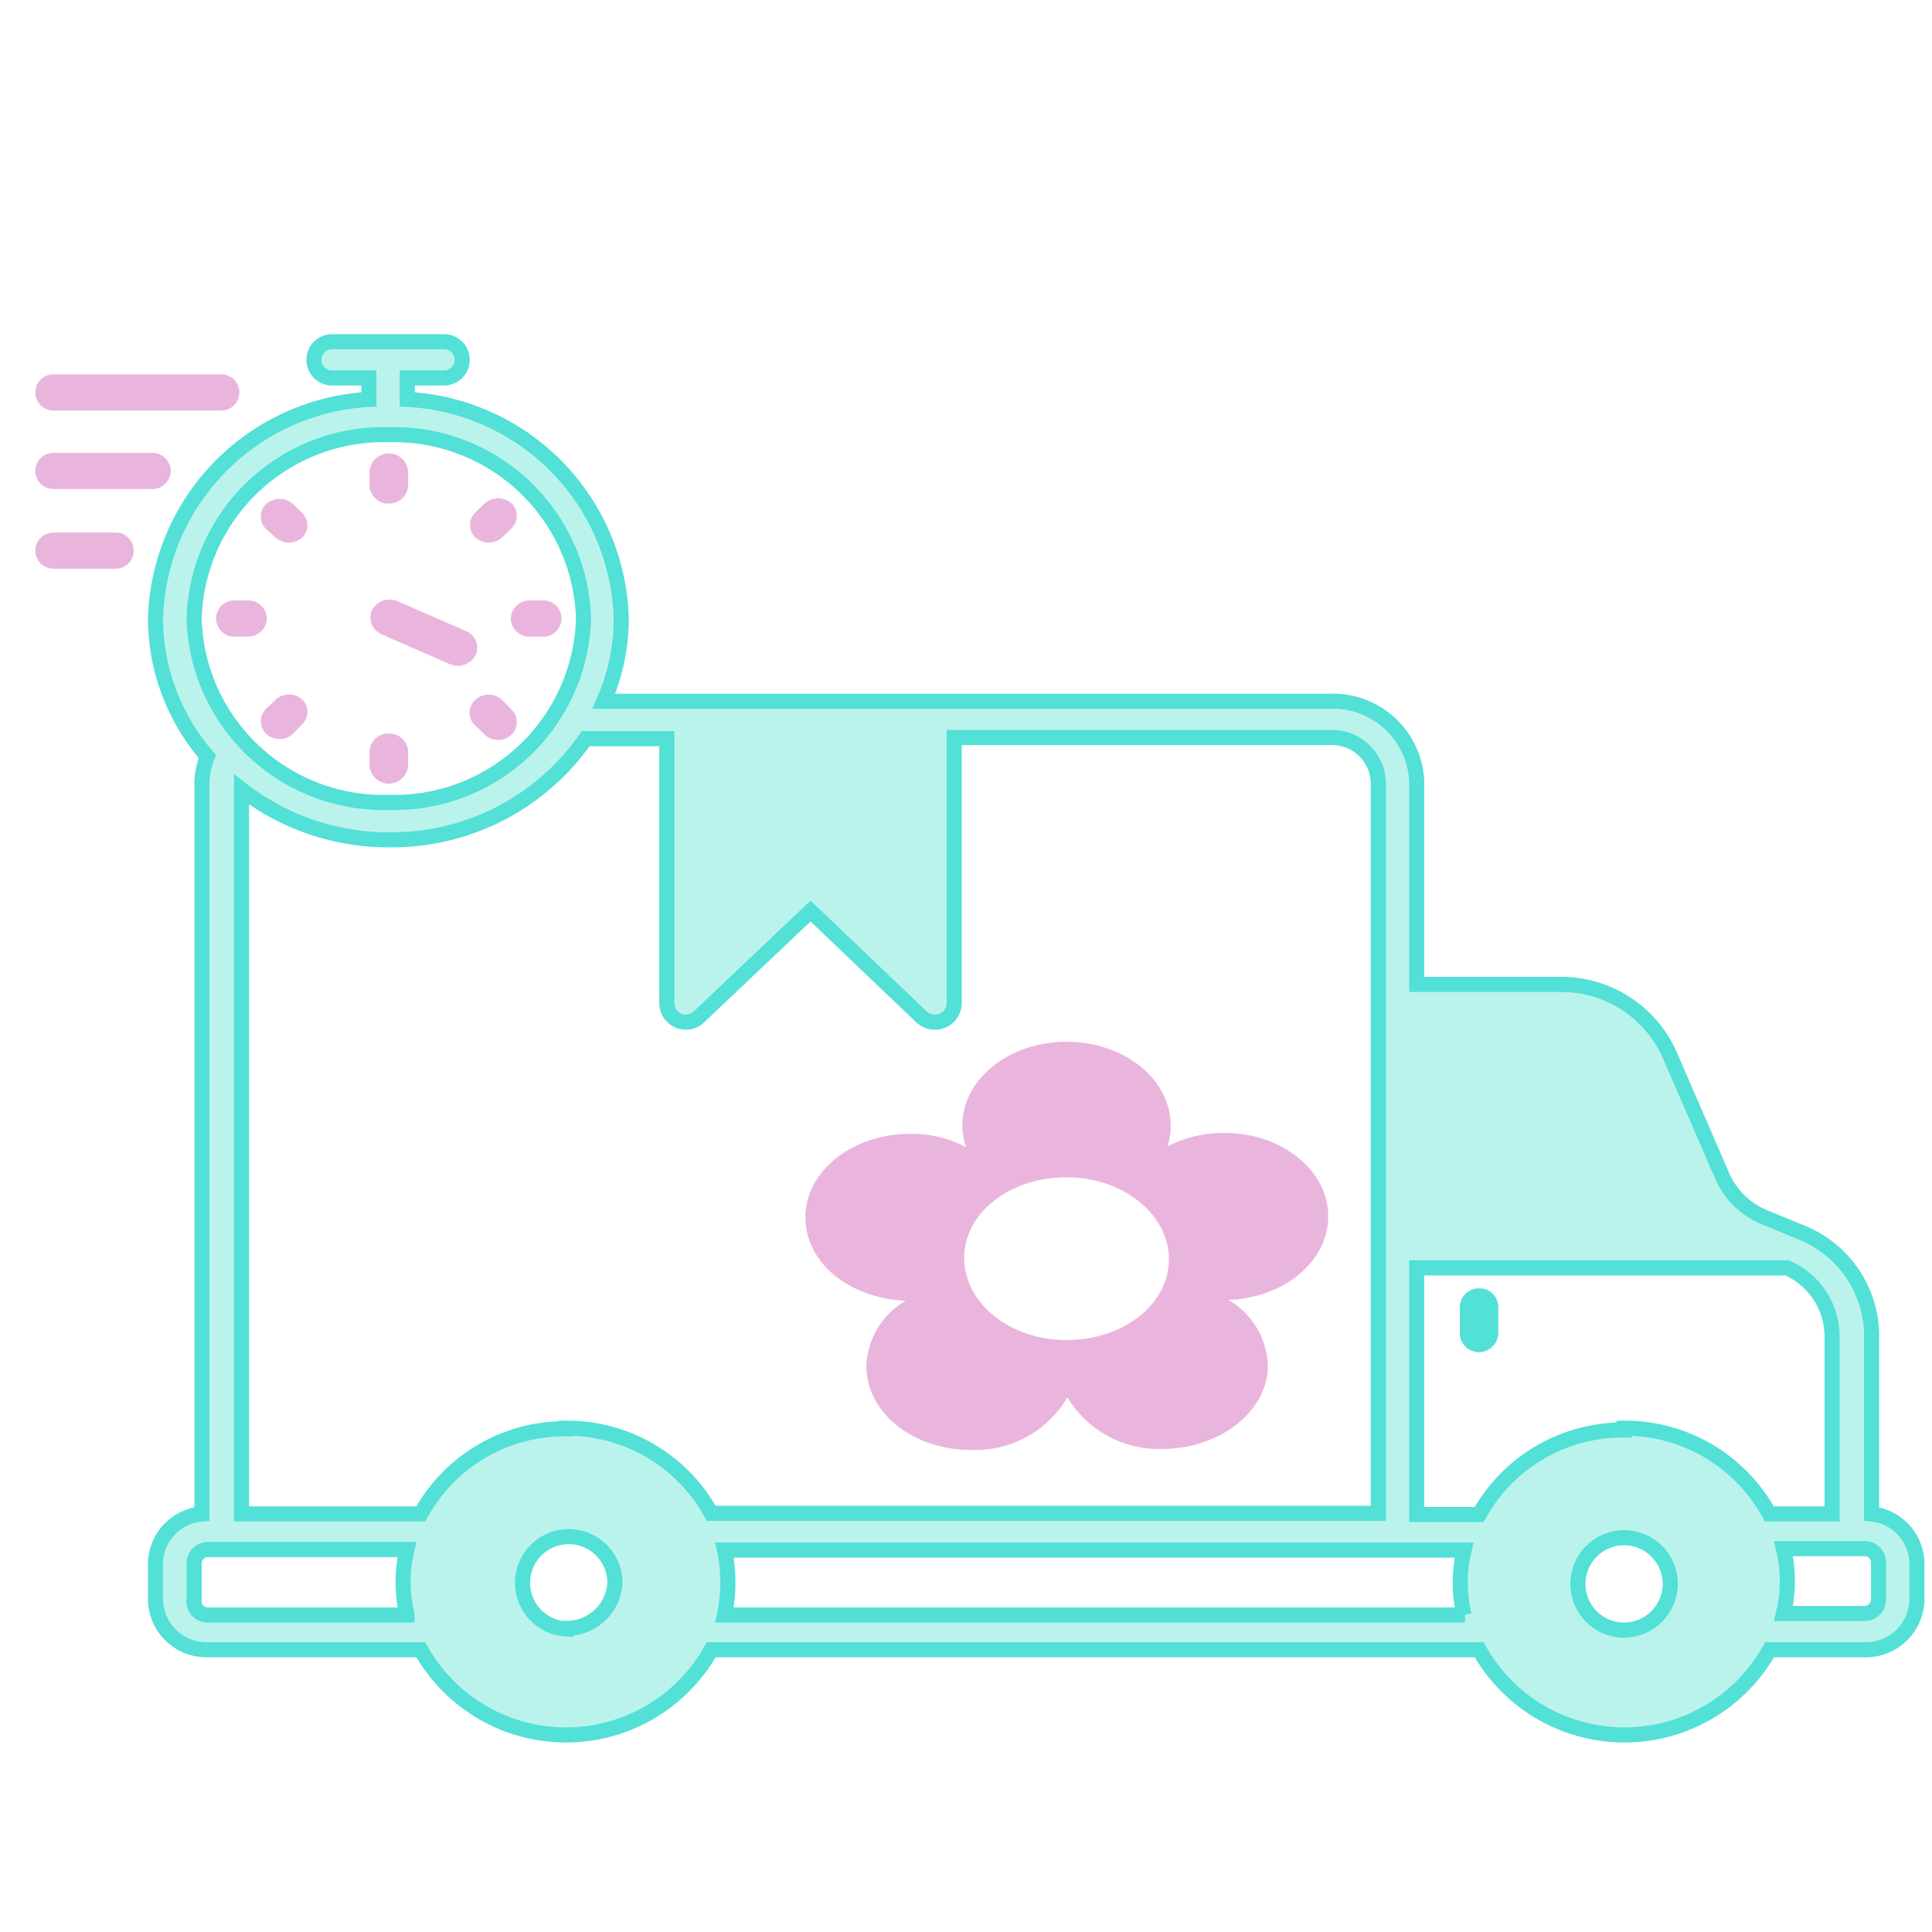 <?xml version="1.0" encoding="UTF-8"?> <svg xmlns="http://www.w3.org/2000/svg" id="Слой_1" data-name="Слой 1" viewBox="0 0 64 64"><title>flowercar6</title><g id="_42_Fast_Delivery" data-name=" 42 Fast Delivery"><path d="M62,50.15V44.21a3.7,3.7,0,0,0-2.37-3.4h0l-1.09-.45A2.62,2.62,0,0,1,57.07,39L55.3,34.92a3.93,3.93,0,0,0-3.64-2.31H46.93v-6.7a2.77,2.77,0,0,0-2.84-2.68H20a6.76,6.76,0,0,0,.58-2.73,7.48,7.48,0,0,0-7.09-7.27v-.71h1.22a.6.6,0,1,0,0-1.2H11a.6.6,0,1,0,0,1.2h1.22v.71A7.49,7.49,0,0,0,5.15,20.5a7,7,0,0,0,1.72,4.56,2.49,2.49,0,0,0-.18.85V50.15a1.68,1.68,0,0,0-1.54,1.62V53a1.69,1.69,0,0,0,1.73,1.65h7.06a5.51,5.51,0,0,0,9.62,0H49a5.51,5.51,0,0,0,9.62,0h3.15A1.69,1.69,0,0,0,63.5,53h0V51.77A1.67,1.67,0,0,0,62,50.15ZM6.43,20.5a6.28,6.28,0,0,1,6.45-6.1,6.28,6.28,0,0,1,6.45,6.1,6.27,6.27,0,0,1-6.45,6.08A6.27,6.27,0,0,1,6.43,20.5Zm7.05,33H6.88A.45.45,0,0,1,6.43,53V51.77a.46.46,0,0,1,.45-.44h6.6a4.6,4.6,0,0,0,0,2.15Zm5.27.46a1.53,1.53,0,1,1,1.62-1.54,1.59,1.59,0,0,1-1.62,1.52Zm0-6.63a5.43,5.43,0,0,0-4.81,2.82H8v-24a7.92,7.92,0,0,0,4.91,1.67,7.82,7.82,0,0,0,6.49-3.35h2.69v8.78a.63.63,0,0,0,1.08.42l3.68-3.49,3.66,3.49a.65.65,0,0,0,.92,0,.67.67,0,0,0,.18-.4V24.43H44.09a1.54,1.54,0,0,1,1.57,1.48V50.13H23.56a5.45,5.45,0,0,0-4.81-2.82ZM48.53,53.5H24a5.19,5.19,0,0,0,0-2.15H48.5a4.6,4.6,0,0,0,0,2.15ZM53.8,54a1.53,1.53,0,1,1,1.53-1.53A1.54,1.54,0,0,1,53.8,54Zm0-6.63a5.44,5.44,0,0,0-4.8,2.8H46.93V42H59.2a2.49,2.49,0,0,1,1.49,2.23v5.92H58.61a5.45,5.45,0,0,0-4.81-2.84ZM62.23,53a.47.47,0,0,1-.47.45H59.08a4.6,4.6,0,0,0,0-2.15h2.68a.46.46,0,0,1,.47.44Z" style="fill:#baf3ec;stroke:#52e0d7;stroke-miterlimit:10;stroke-width:0.5px"></path><path d="M49,42.68a.62.62,0,0,0-.64.6h0v.95a.64.64,0,0,0,.71.56.66.66,0,0,0,.56-.56v-.95A.61.61,0,0,0,49,42.68Z" style="fill:#52e0d7"></path><path d="M12.88,16.68a.62.62,0,0,0,.64-.6h0v-.42a.64.64,0,0,0-1.28,0v.42a.62.62,0,0,0,.64.6Z" style="fill:#eab5dd"></path><path d="M12.88,24.3a.62.62,0,0,0-.64.6h0v.42a.64.64,0,0,0,1.28,0V24.9a.62.62,0,0,0-.64-.6Z" style="fill:#eab5dd"></path><path d="M16.64,17.8l.31-.3a.58.58,0,0,0,0-.82l0,0a.67.67,0,0,0-.9,0l-.31.3a.58.58,0,0,0,0,.82l0,0A.67.67,0,0,0,16.64,17.8Z" style="fill:#eab5dd"></path><path d="M9.12,23.19l-.31.29a.58.58,0,0,0,0,.82l0,0a.65.65,0,0,0,.9,0L10,24a.57.57,0,0,0,.05-.79L10,23.16A.65.65,0,0,0,9.12,23.19Z" style="fill:#eab5dd"></path><path d="M16.92,20.49a.62.62,0,0,0,.64.6H18a.6.6,0,0,0,0-1.2h-.44a.62.62,0,0,0-.64.6Z" style="fill:#eab5dd"></path><path d="M8.84,20.49a.62.62,0,0,0-.64-.6H7.76a.6.6,0,0,0,0,1.2H8.2a.62.62,0,0,0,.64-.6Z" style="fill:#eab5dd"></path><path d="M16.64,23.19a.65.65,0,0,0-.9,0,.57.57,0,0,0-.05.79l.05.05.31.3a.65.65,0,0,0,.9,0,.58.58,0,0,0,0-.82l0,0Z" style="fill:#eab5dd"></path><path d="M9.12,17.8a.67.67,0,0,0,.9,0,.58.58,0,0,0,0-.8l-.31-.3a.67.67,0,0,0-.9,0,.58.58,0,0,0,0,.82l0,0Z" style="fill:#eab5dd"></path><path d="M12.61,21l2.29,1a.67.67,0,0,0,.85-.29.59.59,0,0,0-.28-.79h0l-2.29-1a.66.66,0,0,0-.85.28.59.59,0,0,0,.27.79Z" style="fill:#eab5dd"></path><path d="M1.77,13.6H7.33a.6.6,0,0,0,0-1.2H1.77a.6.6,0,0,0,0,1.2Z" style="fill:#eab5dd"></path><path d="M5.66,15.62A.62.62,0,0,0,5,15H1.77a.6.6,0,0,0,0,1.2H5a.62.62,0,0,0,.66-.58Z" style="fill:#eab5dd"></path><path d="M3.83,17.64H1.77a.6.6,0,0,0,0,1.2H3.83a.6.6,0,0,0,0-1.2Z" style="fill:#eab5dd"></path></g><path d="M44,40.29c0-1.52-1.55-2.77-3.45-2.76a4.05,4.05,0,0,0-1.87.44,2.3,2.3,0,0,0,.1-.69c0-1.53-1.54-2.77-3.45-2.77s-3.45,1.24-3.45,2.77A2.22,2.22,0,0,0,32,38a3.86,3.86,0,0,0-1.86-.44c-1.91,0-3.46,1.24-3.46,2.76S28.13,43,30,43.09a2.6,2.6,0,0,0-1.3,2.17c0,1.53,1.54,2.77,3.45,2.77a3.54,3.54,0,0,0,3.21-1.74A3.53,3.53,0,0,0,38.49,48C40.4,48,42,46.76,42,45.23a2.61,2.61,0,0,0-1.31-2.17C42.51,43,44,41.8,44,40.29Zm-8.67,4.1c-1.87,0-3.39-1.22-3.39-2.72S33.46,39,35.33,39s3.39,1.22,3.39,2.72S37.2,44.39,35.33,44.39Z" style="fill:#eab5dd"></path></svg> 
